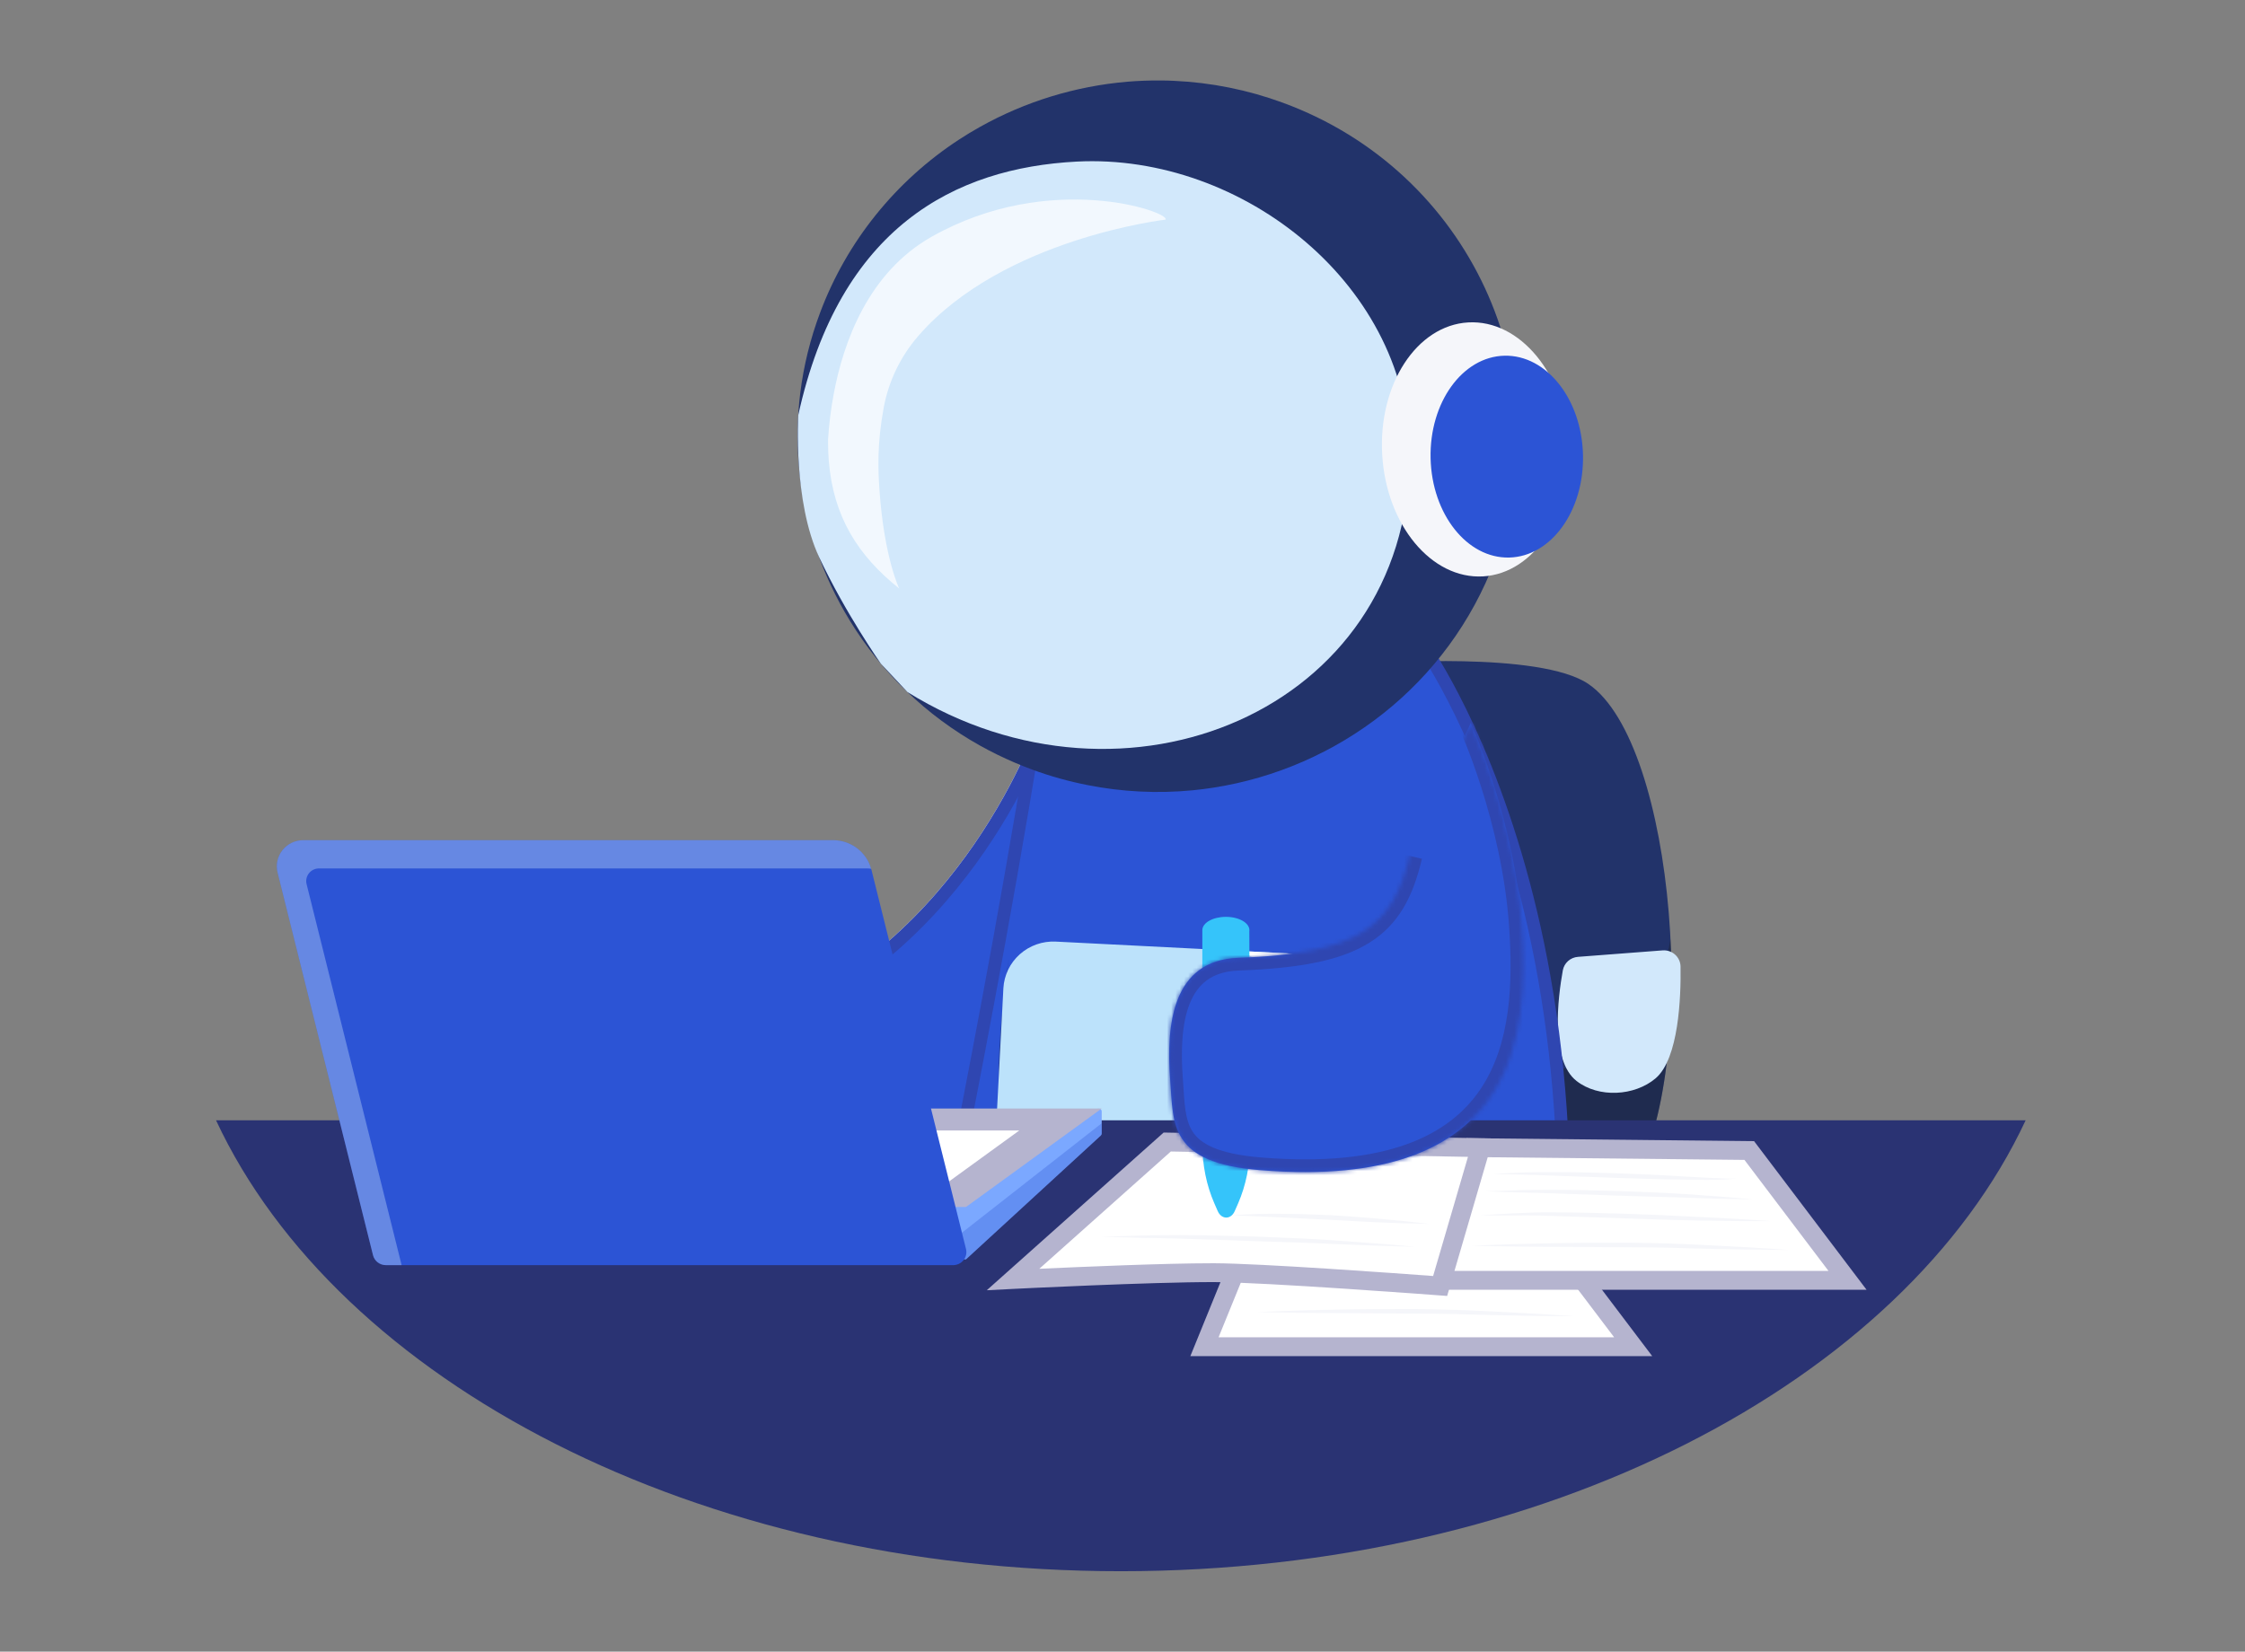 <svg width="530" height="390" viewBox="0 0 530 390" fill="none" xmlns="http://www.w3.org/2000/svg">
<rect x="0" y="0" width="530" height="390" fill="#808080" stroke="none"/>
<path d="M324.645 156.637C324.645 156.637 363.574 153.69 375.015 161.522C395.645 175.635 401.427 252.012 385.407 279.086C373.646 298.957 301.574 288.703 301.574 288.703" fill="#22336A"/>
<g opacity="0.35">
<path d="M385.405 279.079C373.645 298.949 301.57 288.696 301.57 288.696L307.887 252.535C323.565 254.367 377.413 259.315 387.437 242.379C390.563 237.102 392.859 229.945 394.367 221.742C395.494 244.053 392.723 266.713 385.405 279.079Z" fill="#1B1C1D"/>
</g>
<path d="M392.506 224.41L372.519 225.937C371.652 226.003 370.831 226.351 370.185 226.927C369.54 227.503 369.106 228.275 368.952 229.121C367.801 235.496 365.912 250.358 372.196 255.25C377.412 259.311 385.866 258.814 390.81 254.66C396.339 250.013 396.855 235.44 396.742 228.227C396.734 227.696 396.617 227.172 396.396 226.688C396.176 226.204 395.857 225.77 395.46 225.412C395.063 225.054 394.596 224.781 394.088 224.609C393.58 224.436 393.041 224.369 392.506 224.41Z" fill="#D2E8FB"/>
<path d="M245.042 170.695C245.042 170.695 227.165 223.724 178.113 240.842V273.372H245.042V170.695Z" fill="white"/>
<path d="M242.848 179.883C243.095 179.354 243.328 178.844 243.548 178.355V271.872H179.621V241.901C204.004 233.078 220.654 215.54 231.214 200.201C236.571 192.42 240.378 185.181 242.848 179.883Z" fill="#2C54D5" stroke="#2F46B1" stroke-width="3"/>
<path d="M335.674 152.103C335.76 152.224 335.867 152.379 335.996 152.567C336.366 153.108 336.91 153.925 337.596 155.017C338.969 157.201 340.909 160.482 343.159 164.846L343.159 164.846C352.386 182.716 366.849 218.761 368.921 271.877H226.454C226.455 271.875 226.455 271.874 226.455 271.872C226.69 270.696 227.032 268.968 227.466 266.76C228.333 262.345 229.565 256.01 231.025 248.329C233.946 232.967 237.778 212.218 241.426 190.674C242.558 183.998 243.673 177.243 244.737 170.55L244.738 170.55C246.881 157.05 253.535 149.284 262.243 145.069C271.055 140.804 282.131 140.1 293.135 141.151C304.111 142.199 314.843 144.974 322.851 147.498C326.85 148.759 330.159 149.953 332.464 150.831C333.617 151.27 334.519 151.63 335.13 151.879C335.349 151.968 335.532 152.043 335.674 152.103Z" fill="#2C54D5" stroke="#2F46B1" stroke-width="3"/>
<g opacity="0.35">
<path d="M293.7 279.406C293.469 280.613 293.255 281.799 293.059 282.965C293.25 281.797 293.464 280.611 293.7 279.406Z" fill="#1B1C1D"/>
</g>
<g opacity="0.35">
<path d="M238.088 226.391C236.721 238.54 235.926 249.073 235.764 257.865C235.538 249.673 236.343 239.113 238.088 226.391Z" fill="#1B1C1D"/>
</g>
<path d="M246.538 274.325L301.182 277.093C304.301 277.243 307.352 276.166 309.67 274.099C311.988 272.033 313.384 269.143 313.553 266.063L315.046 237.327C315.177 234.649 314.371 232.007 312.765 229.846C311.158 227.684 308.848 226.135 306.223 225.457C305.457 225.26 304.674 225.141 303.884 225.103L249.248 222.335C246.129 222.182 243.076 223.257 240.758 225.325C238.439 227.392 237.044 230.284 236.878 233.365L235.69 256.125L235.377 262.099C235.225 265.181 236.314 268.197 238.405 270.487C240.497 272.778 243.421 274.158 246.538 274.325Z" fill="#BCE2FB"/>
<path d="M244.352 274.011C245.065 274.195 245.796 274.304 246.532 274.335L301.177 277.103C303.436 277.212 305.679 276.677 307.64 275.562C309.601 274.447 311.196 272.799 312.236 270.814C313.012 269.345 313.456 267.727 313.538 266.073L314.206 253.306L314.427 249.095L315.039 237.337C315.19 234.256 314.101 231.24 312.009 228.95C309.918 226.659 306.994 225.28 303.877 225.113L292.068 224.516C294.732 225.159 297.087 226.698 298.728 228.87C300.369 231.041 301.195 233.709 301.063 236.416L300.261 251.938L299.571 265.16C299.236 271.551 293.673 276.526 287.201 276.19L244.352 274.011Z" fill="white"/>
<g opacity="0.35">
<path d="M244.355 274.002C245.069 274.186 245.8 274.295 246.536 274.325L301.181 277.094C304.298 277.245 307.35 276.168 309.667 274.101C311.983 272.034 313.377 269.144 313.543 266.063L314.428 249.086C312.897 252.016 310.237 255.572 306.266 255.758C304.087 255.865 302.034 254.215 300.263 251.929L299.573 265.151C299.239 271.542 293.675 276.517 287.203 276.18L244.355 274.002Z" fill="#1B1C1D"/>
</g>
<path d="M278.763 249.934C278.715 250.997 279.831 259.646 279.831 259.646L285.959 259.923C290.178 260.113 293.799 255.95 294.046 250.624C294.292 245.298 291.07 240.826 286.85 240.635L280.721 240.359C280.721 240.359 278.843 248.199 278.763 249.934Z" fill="#35C4FA"/>
<g opacity="0.35">
<path d="M278.767 249.942C278.719 251.004 279.835 259.654 279.835 259.654L285.963 259.931C290.182 260.121 293.803 255.957 294.05 250.631C294.296 245.306 291.074 240.833 286.854 240.643L280.725 240.367C280.725 240.367 278.847 248.207 278.767 249.942Z" fill="#1B1C1D"/>
</g>
<path d="M286.23 261.59C286.113 261.59 285.995 261.59 285.877 261.581L281.622 261.389C280.699 261.35 279.82 260.988 279.142 260.368C278.464 259.749 278.031 258.911 277.919 258.005C277.034 250.849 277.061 250.123 277.074 249.845C277.12 248.825 277.652 246.11 278.653 241.764C278.857 240.88 279.368 240.096 280.098 239.547C280.828 238.998 281.729 238.72 282.645 238.762L286.921 238.956C289.493 239.071 291.826 240.413 293.492 242.722C295.07 244.908 295.862 247.739 295.726 250.686C295.446 256.781 291.22 261.59 286.23 261.59ZM280.446 249.998C280.446 250.144 280.472 251.196 281.269 257.597C281.285 257.72 281.344 257.834 281.437 257.918C281.53 258.002 281.649 258.051 281.775 258.056L286.032 258.249C289.337 258.394 292.152 254.938 292.355 250.54C292.457 248.334 291.885 246.247 290.743 244.663C289.692 243.206 288.281 242.363 286.762 242.294L282.486 242.1C282.361 242.095 282.237 242.133 282.138 242.208C282.038 242.283 281.968 242.39 281.94 242.511C280.613 248.293 280.461 249.702 280.446 249.999V249.998Z" fill="#1B1C1D"/>
<path d="M200.647 146.578C208.15 158.839 218.719 168.985 231.338 176.041C233.992 177.523 236.723 178.865 239.52 180.061C240.893 180.644 242.3 181.205 243.726 181.737C247.963 183.292 252.32 184.51 256.754 185.38C264.917 186.996 273.277 187.41 281.563 186.608C283.188 186.446 284.804 186.242 286.41 185.996C315.796 181.429 341.892 161.74 352.973 132.227C369.316 88.739 346.873 40.406 302.876 24.264C294.629 21.231 285.954 19.484 277.163 19.087C276.162 19.033 275.155 19.008 274.149 19.005C271.458 18.976 268.784 19.073 266.124 19.297C253.914 20.341 242.074 23.969 231.407 29.934C229.723 30.873 228.072 31.871 226.453 32.927C211.398 42.752 199.901 57.06 193.629 73.777C184.23 98.792 187.666 125.406 200.647 146.578Z" fill="#22336A"/>
<path d="M214.228 163.409C265.637 195.374 332.09 167.66 332.761 108.213C333.218 67.77 293.498 36.102 254.167 38.157C225.538 39.652 198.25 53.488 188.452 98.031C188.452 98.031 187.195 118.412 193.416 131.643C199.638 144.874 207.947 156.706 207.947 156.706L214.228 163.409Z" fill="#D2E8FB"/>
<path d="M350.094 136.1C362.271 135.412 371.366 121.43 370.409 104.87C369.451 88.31 358.804 75.443 346.627 76.13C334.45 76.818 325.354 90.8 326.312 107.36C327.269 123.92 337.917 136.787 350.094 136.1Z" fill="#F5F6FA"/>
<path d="M356.276 131.652C366.211 131.428 374.018 120.576 373.714 107.415C373.409 94.254 365.108 83.767 355.173 83.992C345.238 84.216 337.43 95.067 337.735 108.229C338.04 121.389 346.341 131.877 356.276 131.652Z" fill="#2C54D5"/>
<g opacity="0.7">
<path d="M275.163 51.859C275.163 51.859 236.816 56.294 216.822 79.288L216.76 79.361C212.562 84.213 209.747 90.082 208.606 96.365C207.086 104.671 207.269 110.61 207.634 115.835C208.752 131.719 212.285 138.965 212.285 138.965C202.553 131.197 196.722 122.02 195.658 108.794C195.558 107.49 195.502 106.141 195.488 104.755C195.488 104.436 195.488 104.12 195.488 103.801C195.488 103.801 195.488 103.79 195.488 103.782C195.709 100.222 196.145 96.678 196.796 93.169C199.101 80.744 204.995 64.336 219.97 55.882C247.984 40.072 276.371 50.108 275.163 51.859Z" fill="white"/>
</g>
<path d="M478.216 264.531C449.394 326.277 364.658 371.005 264.608 371.005C164.557 371.005 79.822 326.277 51 264.531H478.216Z" fill="#2A3373"/>
<path d="M385.562 317.977H284.355L289.481 305.372L297.1 286.648L362.367 287.327L377.369 307.151L385.562 317.977Z" fill="white"/>
<path d="M390.053 320.213H281.02L295.587 284.422L363.505 285.13L390.053 320.213ZM287.682 315.764H381.065L361.23 289.555L298.613 288.903L287.682 315.764Z" fill="#B5B4CF"/>
<path d="M371.696 310.798C368.573 310.807 365.451 310.747 362.33 310.724L352.966 310.534C349.846 310.489 346.72 310.355 343.613 310.281C340.506 310.206 337.38 310.189 334.261 310.187C328.024 310.097 321.784 310.115 315.543 310.064L306.181 309.982C303.06 309.922 299.938 309.903 296.816 309.822C299.935 309.656 303.055 309.568 306.175 309.447L315.537 309.223C321.781 309.1 328.024 309.09 334.264 309.095C337.387 309.13 340.511 309.194 343.635 309.288C346.766 309.412 349.877 309.521 352.996 309.698L362.344 310.19C365.465 310.394 368.577 310.56 371.696 310.798Z" fill="#F5F6FA"/>
<path d="M367.526 303.997C364.656 304.026 361.787 303.985 358.917 303.981L350.307 303.85C344.567 303.755 338.84 303.518 333.105 303.353L315.912 302.777C313.045 302.684 310.186 302.601 307.319 302.664C304.453 302.655 301.585 302.684 298.711 302.642C304.432 302.286 310.177 301.871 315.925 301.937C321.676 301.937 327.406 302.082 333.142 302.262C338.878 302.441 344.613 302.719 350.34 303.013L358.932 303.451C361.797 303.639 364.661 303.786 367.526 303.997Z" fill="#F5F6FA"/>
<path d="M363.212 298.137C360.574 298.123 357.943 298.038 355.311 297.992L347.424 297.732L331.646 297.259L315.868 296.709C313.239 296.61 310.613 296.532 307.984 296.501C305.346 296.408 302.711 296.355 300.086 296.226C305.355 296.029 310.605 295.85 315.884 295.869C321.153 295.869 326.417 296.007 331.681 296.167C336.943 296.36 342.204 296.552 347.459 296.896L355.342 297.46C357.961 297.687 360.593 297.878 363.212 298.137Z" fill="#1B1C1D"/>
<path d="M359.355 292.504C354.586 292.985 349.786 292.795 345.01 292.728C340.232 292.633 335.458 292.473 330.683 292.332L316.362 291.817C313.976 291.721 311.589 291.634 309.203 291.586C306.832 291.504 304.392 291.519 302.066 291.363L309.202 291.051C311.595 290.99 313.987 290.982 316.378 290.977C321.162 290.977 325.941 291.096 330.719 291.239C335.496 291.409 340.272 291.599 345.044 291.892C347.43 292.037 349.811 292.183 352.197 292.288C354.583 292.393 356.967 292.563 359.355 292.504Z" fill="#1B1C1D"/>
<path d="M436.169 302.321H334.961L347.713 270.992L357.47 271.093L412.974 271.677L436.169 302.321Z" fill="white"/>
<path d="M275.556 269.664L239.164 302.124C239.164 302.124 271.604 300.473 286.645 300.521C298.919 300.555 339.975 303.661 339.975 303.661L349.525 271.002L275.556 269.664Z" fill="white"/>
<path d="M436.169 302.321H334.961L347.713 270.992L357.47 271.093L412.974 271.677L436.169 302.321Z" fill="white"/>
<path d="M440.656 304.541H331.621L346.187 268.75L414.104 269.457L440.656 304.541ZM338.283 300.092H431.667L411.831 273.882L349.216 273.229L338.283 300.092Z" fill="#B5B4CF"/>
<path d="M422.302 295.14C419.178 295.15 416.057 295.089 412.935 295.066L403.572 294.878C400.453 294.833 397.327 294.697 394.219 294.624C391.11 294.552 387.986 294.531 384.867 294.53C378.629 294.439 372.389 294.458 366.149 294.407L356.787 294.326C353.665 294.265 350.545 294.246 347.422 294.164C350.541 293.998 353.662 293.91 356.782 293.789L366.144 293.567C372.386 293.443 378.629 293.434 384.871 293.438C387.993 293.473 391.117 293.538 394.242 293.632C397.373 293.755 400.484 293.865 403.601 294.042L412.95 294.534C416.07 294.738 419.187 294.904 422.302 295.14Z" fill="#F5F6FA"/>
<path d="M418.13 288.339C415.26 288.368 412.391 288.327 409.521 288.323L400.911 288.193C395.171 288.099 389.444 287.861 383.709 287.696L366.516 287.114C363.649 287.02 360.791 286.936 357.923 287C355.057 286.991 352.19 287.02 349.316 286.978C355.038 286.622 360.783 286.206 366.529 286.273C372.272 286.273 378.01 286.418 383.746 286.598C389.482 286.777 395.216 287.055 400.944 287.35L409.537 287.787C412.405 287.969 415.271 288.123 418.13 288.339Z" fill="#F5F6FA"/>
<path d="M413.815 283.206C411.177 283.192 408.546 283.107 405.914 283.061L398.027 282.801L382.249 282.329L366.471 281.778C363.842 281.681 361.216 281.602 358.585 281.571C355.947 281.478 353.314 281.426 350.688 281.296C355.956 281.099 361.209 280.92 366.486 280.939C371.763 280.958 377.02 281.085 382.283 281.238C387.546 281.428 392.805 281.622 398.061 281.966L405.942 282.529C408.571 282.754 411.192 282.945 413.815 283.206Z" fill="#F5F6FA"/>
<path d="M409.96 278.291C405.19 278.774 400.39 278.583 395.614 278.516C390.838 278.449 386.062 278.262 381.287 278.119L366.966 277.605C364.58 277.509 362.193 277.423 359.809 277.375C357.438 277.293 354.997 277.306 352.672 277.152L359.806 276.84C362.2 276.777 364.592 276.77 366.984 276.766C371.766 276.766 376.545 276.885 381.324 277.028C386.1 277.198 390.878 277.386 395.649 277.681C398.034 277.826 400.417 277.972 402.801 278.077C405.185 278.182 407.571 278.347 409.96 278.291Z" fill="#F5F6FA"/>
<path d="M228.051 297.364L259.89 268.116C259.953 268.058 260.003 267.987 260.037 267.91C260.071 267.832 260.089 267.748 260.089 267.663V262.408C260.089 262.324 260.072 262.24 260.038 262.163C260.004 262.085 259.955 262.015 259.892 261.957C259.83 261.899 259.757 261.855 259.676 261.826C259.596 261.797 259.511 261.785 259.425 261.79L157.582 267.932L110.316 297.367L228.051 297.364Z" fill="#7BA8FF"/>
<g opacity="0.3">
<path d="M260.088 265.227V267.667C260.089 267.753 260.07 267.838 260.035 267.917C260 267.995 259.949 268.066 259.885 268.123L228.052 297.373H110.32L118.935 292.006H225.899L260.088 265.227Z" fill="#2C54D5"/>
</g>
<path d="M228.048 285.001L260.086 261.75H157.582L110.316 285.001H228.048Z" fill="#B5B4CF"/>
<path d="M219.789 282.063L240.63 266.938H173.949L143.203 282.063H219.789Z" fill="white"/>
<path d="M225.018 298.735H91.091C90.393 298.733 89.715 298.5 89.166 298.074C88.616 297.648 88.227 297.053 88.058 296.383L65.533 206.039C65.306 205.129 65.292 204.18 65.491 203.263C65.69 202.347 66.098 201.488 66.683 200.75C67.268 200.012 68.015 199.416 68.868 199.006C69.721 198.596 70.657 198.383 71.605 198.383H196.636C198.633 198.383 200.577 199.013 202.187 200.181C203.796 201.35 204.986 202.995 205.584 204.877C205.646 205.061 205.702 205.25 205.746 205.438L228.052 294.908C228.165 295.363 228.172 295.837 228.072 296.295C227.973 296.753 227.769 297.182 227.477 297.551C227.185 297.919 226.812 298.217 226.386 298.423C225.96 298.628 225.492 298.734 225.018 298.735V298.735Z" fill="#2C54D5"/>
<g opacity="0.35">
<path d="M72.381 208.759L94.816 298.735H91.091C90.393 298.735 89.714 298.503 89.164 298.077C88.614 297.65 88.225 297.054 88.058 296.383L65.533 206.039C65.306 205.129 65.292 204.18 65.491 203.263C65.69 202.347 66.098 201.488 66.683 200.75C67.268 200.012 68.015 199.416 68.868 199.006C69.721 198.596 70.657 198.383 71.605 198.383H196.636C198.679 198.383 200.667 199.042 202.296 200.261C203.925 201.479 205.107 203.191 205.662 205.134C205.266 205.082 204.868 205.056 204.469 205.055H75.318C74.859 205.055 74.406 205.158 73.993 205.356C73.581 205.554 73.219 205.843 72.936 206.2C72.653 206.557 72.456 206.973 72.36 207.416C72.263 207.86 72.271 208.319 72.381 208.759V208.759Z" fill="#D2E8FB"/>
</g>
<path d="M275.556 269.664L239.164 302.124C239.164 302.124 271.604 300.473 286.645 300.521C298.919 300.555 339.975 303.661 339.975 303.661L349.525 271.002L275.556 269.664Z" fill="white"/>
<path d="M341.641 306.009L339.815 305.871C339.406 305.84 298.7 302.77 286.649 302.736C271.852 302.706 239.61 304.323 239.284 304.339L232.957 304.661L274.712 267.422L352.511 268.824L341.641 306.009ZM286.085 298.286H286.662C297.543 298.317 330.145 300.689 338.332 301.298L346.557 273.163L276.408 271.898L245.358 299.593C255.412 299.128 275.062 298.288 286.085 298.288V298.286Z" fill="#B5B4CF"/>
<path d="M295.11 270.107C295.124 275.05 294.147 279.909 292.275 284.195L291.496 285.97C290.611 288.01 288.372 288.01 287.481 285.97L286.679 284.131C284.825 279.891 283.848 275.076 283.848 270.177V219.64C283.848 217.903 286.335 216.492 289.407 216.492C292.478 216.492 294.96 217.903 294.96 219.64C294.961 219.723 294.955 219.806 294.941 219.889L295.11 270.107Z" fill="#35C4FA"/>
<path d="M334.051 294.381C330.963 294.332 327.881 294.214 324.798 294.131L315.557 293.766C309.401 293.466 303.235 293.275 297.072 293.097C290.911 292.848 284.747 292.66 278.587 292.472C275.503 292.357 272.435 292.338 269.344 292.283C266.258 292.191 263.172 292.137 260.09 292.015C266.261 291.815 272.417 291.627 278.601 291.633C284.786 291.639 290.942 291.843 297.11 292.006L306.357 292.394C309.439 292.519 312.519 292.685 315.597 292.93L324.83 293.599C327.905 293.855 330.979 294.081 334.051 294.381Z" fill="#F5F6FA"/>
<path d="M337.314 288.982C333.422 288.938 329.539 288.826 325.664 288.644C323.724 288.567 321.786 288.45 319.847 288.352C317.908 288.255 315.974 288.106 314.038 288.029L302.412 287.467C298.534 287.3 294.66 287.079 290.773 286.974C294.652 286.655 298.547 286.589 302.434 286.614C306.321 286.639 310.208 286.76 314.094 286.939C317.981 287.147 321.848 287.465 325.721 287.794C329.593 288.124 333.455 288.52 337.314 288.982Z" fill="#F5F6FA"/>
<mask id="path-46-inside-1_1518_436" fill="white">
<path d="M347.211 170.695C347.211 170.695 357.521 193.108 359.26 218.549C361.029 244.457 358.465 281.288 297.412 276.295C276.01 274.546 277.05 265.557 276.255 254.954C275.27 241.818 276.789 226.733 292.328 226.17C320.396 225.15 328.779 219.105 332.768 202.096"/>
</mask>
<path d="M347.211 170.695C347.211 170.695 357.521 193.108 359.26 218.549C361.029 244.457 358.465 281.288 297.412 276.295C276.01 274.546 277.05 265.557 276.255 254.954C275.27 241.818 276.789 226.733 292.328 226.17C320.396 225.15 328.779 219.105 332.768 202.096" fill="#2C54D5"/>
<path d="M359.26 218.549L362.253 218.344L362.253 218.344L359.26 218.549ZM297.412 276.295L297.657 273.305L297.656 273.305L297.412 276.295ZM276.255 254.954L279.247 254.73L279.247 254.73L276.255 254.954ZM292.328 226.17L292.437 229.168L292.437 229.168L292.328 226.17ZM347.211 170.695C344.485 171.949 344.485 171.949 344.485 171.948C344.485 171.948 344.485 171.948 344.485 171.948C344.485 171.948 344.485 171.949 344.486 171.949C344.486 171.951 344.487 171.953 344.489 171.958C344.493 171.966 344.499 171.979 344.508 171.998C344.525 172.036 344.552 172.095 344.587 172.175C344.658 172.334 344.764 172.575 344.902 172.895C345.177 173.533 345.576 174.482 346.061 175.703C347.033 178.147 348.352 181.677 349.725 185.991C352.476 194.638 355.419 206.353 356.267 218.753L362.253 218.344C361.361 205.304 358.28 193.092 355.442 184.172C354.02 179.703 352.652 176.04 351.637 173.486C351.129 172.209 350.708 171.208 350.413 170.521C350.265 170.178 350.148 169.913 350.067 169.732C350.027 169.641 349.995 169.571 349.973 169.523C349.962 169.498 349.954 169.479 349.947 169.466C349.944 169.459 349.942 169.454 349.94 169.45C349.939 169.448 349.938 169.446 349.938 169.445C349.937 169.444 349.937 169.443 349.937 169.443C349.937 169.442 349.936 169.442 347.211 170.695ZM356.266 218.753C357.15 231.692 356.835 246.425 349.415 257.321C342.211 267.898 327.614 275.755 297.657 273.305L297.167 279.285C328.263 281.828 345.474 273.766 354.374 260.699C363.056 247.951 363.138 231.313 362.253 218.344L356.266 218.753ZM297.656 273.305C287.23 272.453 283.34 269.901 281.606 267.286C280.689 265.904 280.17 264.218 279.854 262.077C279.526 259.858 279.459 257.558 279.247 254.73L273.263 255.179C273.449 257.652 273.549 260.452 273.919 262.954C274.3 265.536 275.008 268.194 276.606 270.603C279.901 275.571 286.192 278.388 297.168 279.285L297.656 273.305ZM279.247 254.73C278.76 248.246 278.95 241.775 280.879 236.964C281.821 234.617 283.135 232.772 284.899 231.475C286.651 230.188 289.053 229.29 292.437 229.168L292.219 223.172C287.833 223.331 284.218 224.53 281.346 226.64C278.486 228.742 276.568 231.594 275.31 234.731C272.842 240.887 272.765 248.526 273.263 255.179L279.247 254.73ZM292.437 229.168C306.534 228.655 316.337 226.887 323.153 222.682C330.212 218.327 333.603 211.675 335.688 202.781L329.847 201.411C327.944 209.526 325.149 214.401 320.002 217.575C314.613 220.9 306.19 222.664 292.219 223.172L292.437 229.168Z" fill="#2F46B1" mask="url(#path-46-inside-1_1518_436)"/>
</svg>
